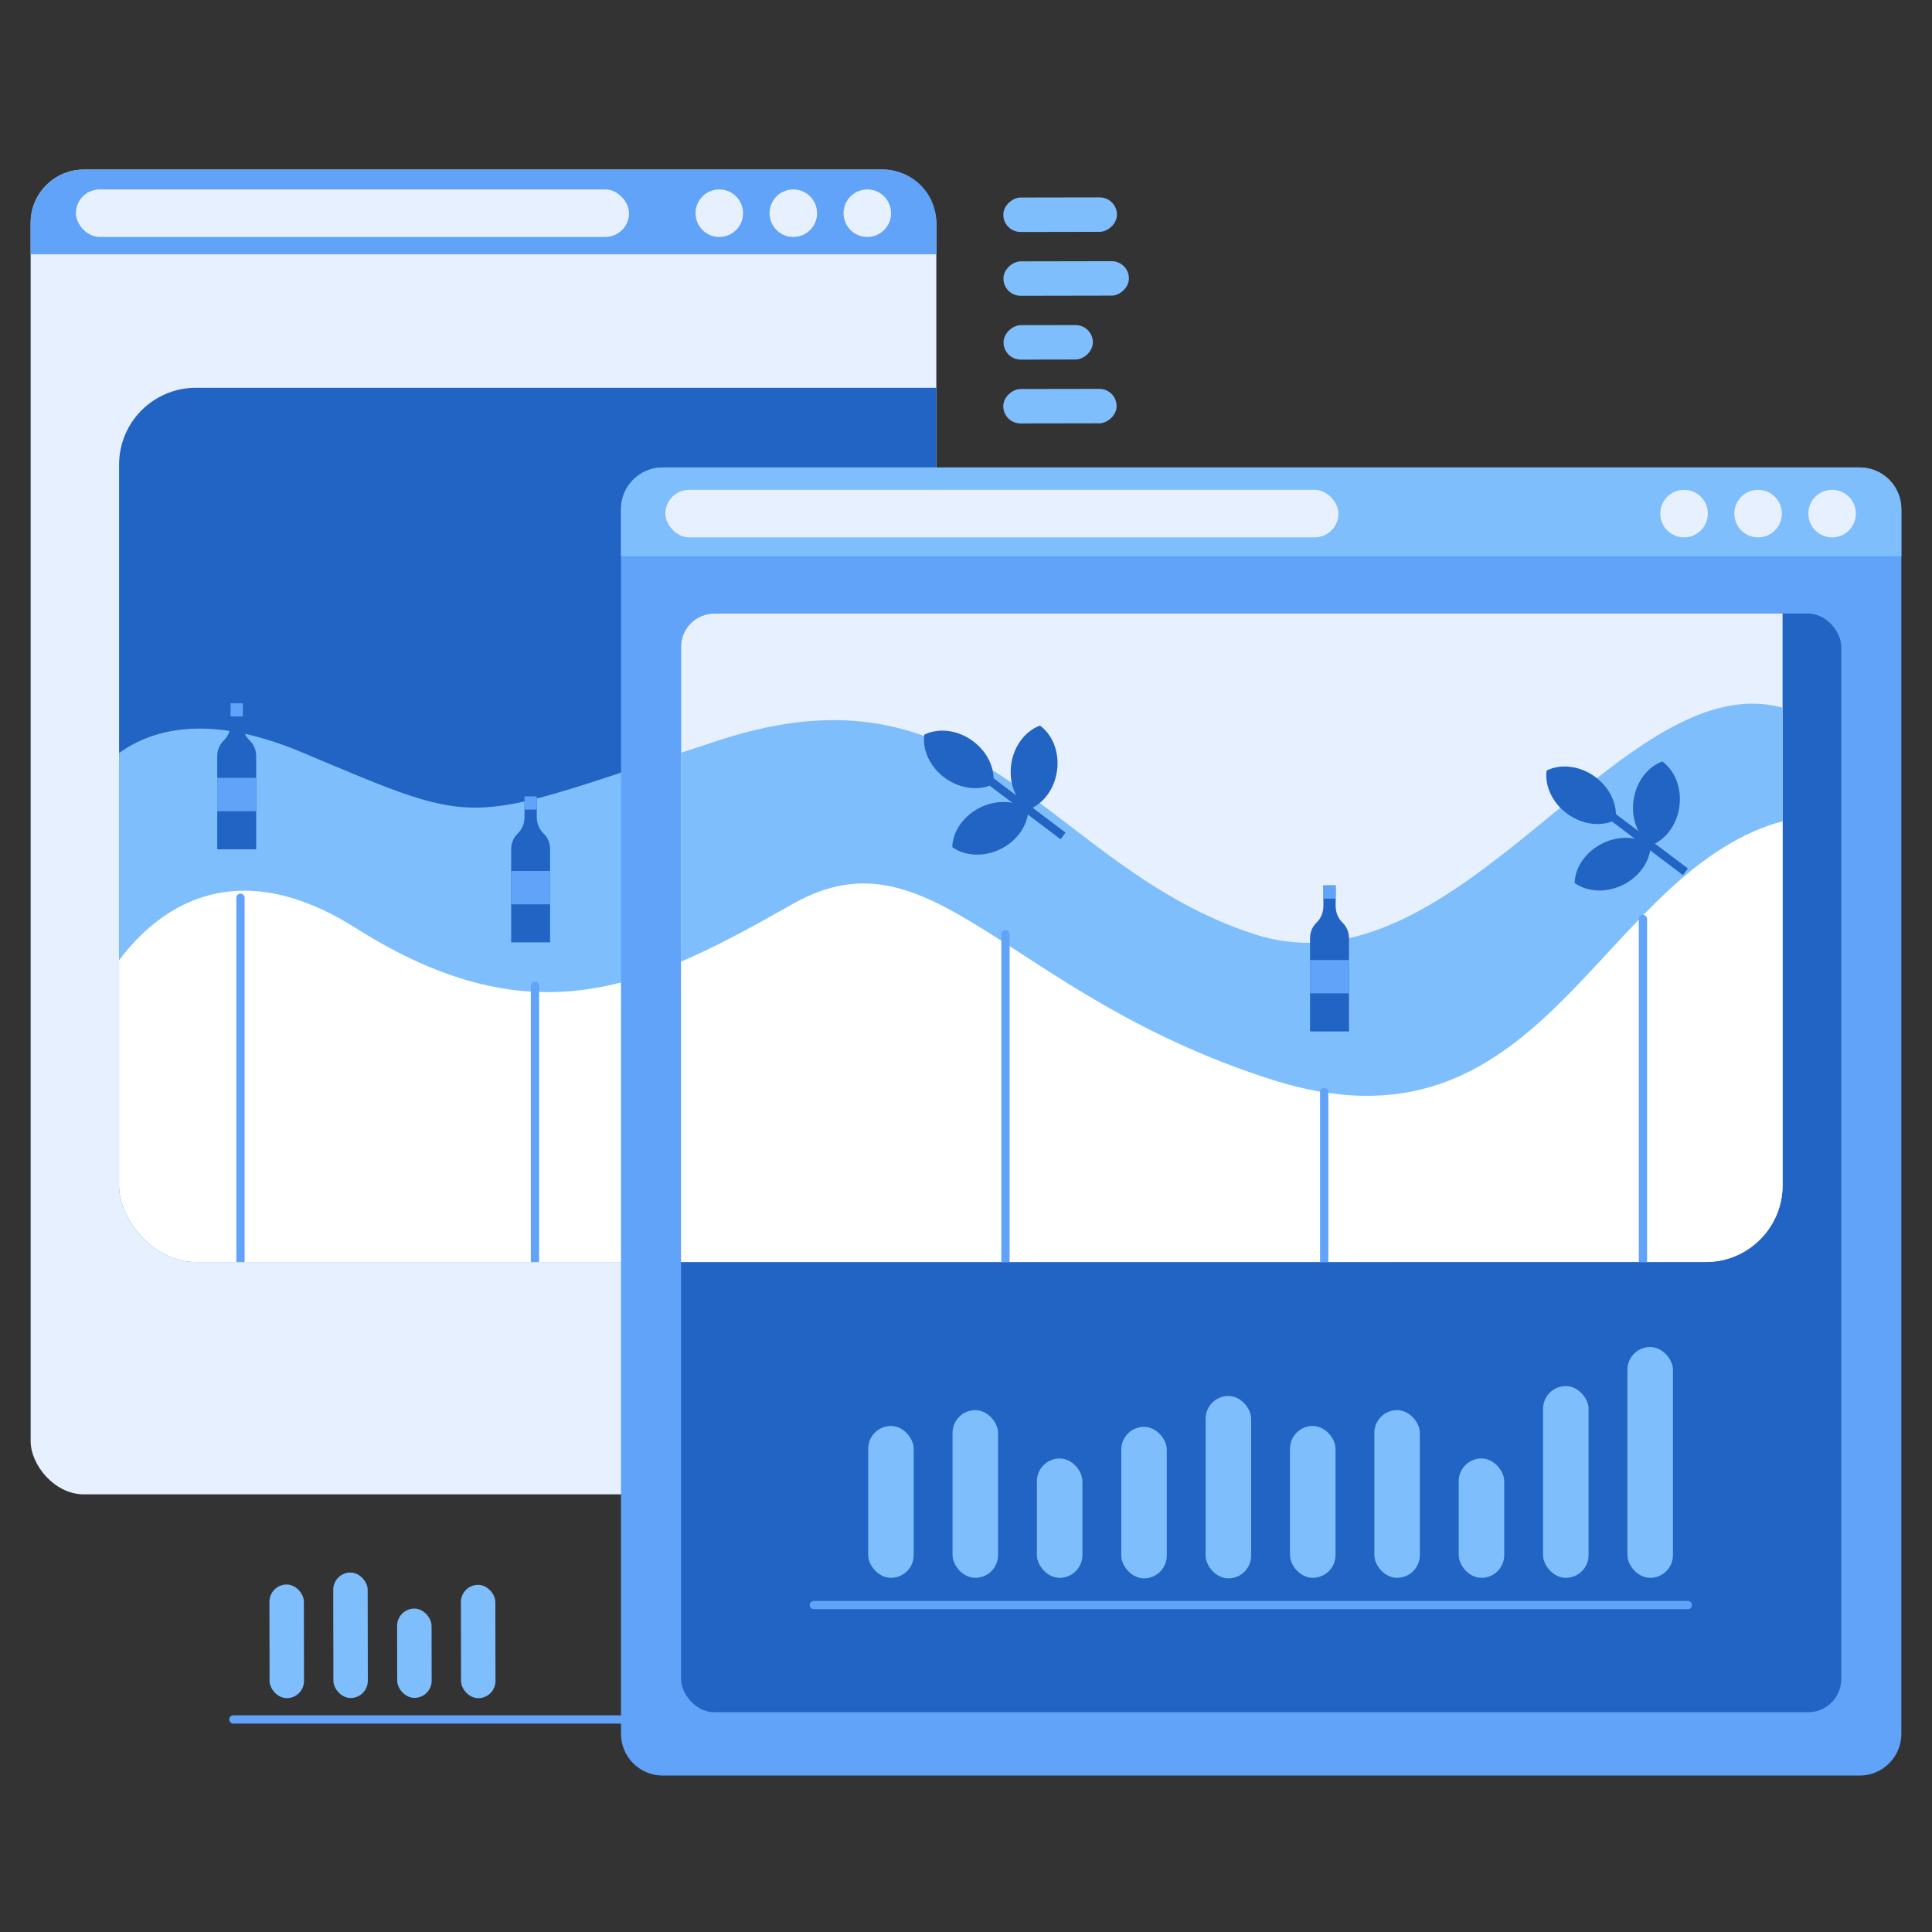 <?xml version="1.0" encoding="UTF-8"?>
<svg xmlns="http://www.w3.org/2000/svg" xmlns:xlink="http://www.w3.org/1999/xlink" id="Capa_1" data-name="Capa 1" width="700" height="700" viewBox="0 0 700 700">
  <rect x="0" y="0" width="700" height="700" fill="#333333" stroke="none"/>
  <defs>
    <style>
      .cls-1 {
        fill: #2164c4;
      }

      .cls-2 {
        fill: #fff;
      }

      .cls-3 {
        fill: #7fbefd;
      }

      .cls-4 {
        stroke: #2164c4;
      }

      .cls-4, .cls-5, .cls-6 {
        fill: none;
      }

      .cls-4, .cls-6 {
        stroke-miterlimit: 10;
        stroke-width: 3px;
      }

      .cls-7 {
        clip-path: url(#clippath-2);
      }

      .cls-8 {
        fill: #e7f0fe;
      }

      .cls-9 {
        clip-path: url(#clippath-6);
      }

      .cls-10 {
        clip-path: url(#clippath-1);
      }

      .cls-11 {
        clip-path: url(#clippath-4);
      }

      .cls-12 {
        clip-path: url(#clippath);
      }

      .cls-13 {
        clip-path: url(#clippath-3);
      }

      .cls-14 {
        clip-path: url(#clippath-5);
      }

      .cls-6 {
        stroke: #60a3f8;
        stroke-linecap: round;
      }

      .cls-15 {
        fill: #60a3f8;
      }
    </style>
    <clipPath id="clippath">
      <rect class="cls-5" x="11.104" y="61.445" width="328.141" height="479.987" rx="19.302" ry="19.302"></rect>
    </clipPath>
    <clipPath id="clippath-1">
      <rect class="cls-5" x="43.141" y="140.498" width="602.72" height="316.758" rx="27.854" ry="27.854"></rect>
    </clipPath>
    <clipPath id="clippath-2">
      <rect class="cls-5" x="246.763" y="222.31" width="420.364" height="398.059" rx="12.01" ry="12.01"></rect>
    </clipPath>
    <clipPath id="clippath-3">
      <rect class="cls-5" x="43.141" y="140.498" width="602.72" height="316.758" rx="27.854" ry="27.854"></rect>
    </clipPath>
    <clipPath id="clippath-4">
      <path class="cls-5" d="M483.932,328.287v-7.476h-4.443v7.476c0,2.27-.867,4.46-2.448,5.962-1.464,1.391-2.388,3.426-2.388,5.694v33.762h14.115v-33.762c0-2.268-.924-4.302-2.388-5.694-1.581-1.502-2.448-3.693-2.448-5.962Z"></path>
    </clipPath>
    <clipPath id="clippath-5">
      <path class="cls-5" d="M194.485,296.019v-7.476h-4.443v7.476c0,2.27-.867,4.46-2.448,5.962-1.464,1.391-2.388,3.426-2.388,5.694v33.762h14.115v-33.762c0-2.268-.924-4.302-2.388-5.694-1.581-1.502-2.448-3.693-2.448-5.962Z"></path>
    </clipPath>
    <clipPath id="clippath-6">
      <path class="cls-5" d="M87.985,262.295v-7.476h-4.443v7.476c0,2.27-.867,4.46-2.448,5.962-1.464,1.391-2.388,3.426-2.388,5.694v33.762h14.115v-33.762c0-2.268-.924-4.302-2.388-5.694-1.581-1.502-2.448-3.693-2.448-5.962Z"></path>
    </clipPath>
  </defs>
  <g>
    <g>
      <g>
        <g>
          <rect class="cls-8" x="11.104" y="61.445" width="328.141" height="479.987" rx="19.302" ry="19.302"></rect>
          <path class="cls-15" d="M11.104,92.134H339.245v-11.387c0-10.66-8.642-19.302-19.302-19.302H30.406c-10.66,0-19.302,8.642-19.302,19.302v11.387Z"></path>
        </g>
        <g>
          <g>
            <circle class="cls-8" cx="260.616" cy="77.246" r="8.612"></circle>
            <circle class="cls-8" cx="287.431" cy="77.246" r="8.612"></circle>
            <circle class="cls-8" cx="314.245" cy="77.246" r="8.612"></circle>
          </g>
          <rect class="cls-8" x="27.492" y="68.634" width="200.424" height="17.224" rx="8.612" ry="8.612"></rect>
        </g>
      </g>
      <g class="cls-12">
        <rect class="cls-1" x="43.141" y="140.498" width="602.72" height="316.758" rx="27.854" ry="27.854"></rect>
        <g class="cls-10">
          <g>
            <path class="cls-3" d="M7.946,510.048l17.598-213.372s15.398-52.793,83.589-24.197c68.191,28.596,57.192,26.396,151.78-4.399,94.587-30.796,118.784,46.194,193.574,70.391,74.79,24.197,134.182-101.186,193.574-81.389,59.392,19.797,43.994,180.376,43.994,180.376L7.946,510.048Z"></path>
            <path class="cls-2" d="M34.342,362.668s28.596-68.191,94.587-26.396c65.991,41.794,107.786,19.797,158.379-8.799,50.593-28.596,76.99,32.996,173.777,63.791s116.584-70.391,180.376-92.388c63.791-21.997,76.99,147.38,76.99,147.38l6.599,46.194L21.144,483.652l13.198-120.984Z"></path>
          </g>
          <g>
            <line class="cls-6" x1="87.135" y1="595.837" x2="87.135" y2="325.273"></line>
            <line class="cls-6" x1="193.821" y1="627.733" x2="193.821" y2="357.169"></line>
          </g>
        </g>
      </g>
      <g>
        <path class="cls-15" d="M673.776,169.357H240.115c-8.351,0-15.12,6.77-15.12,15.12v443.72c0,8.351,6.77,15.12,15.12,15.12h433.661c8.351,0,15.12-6.77,15.12-15.12V184.477c0-8.351-6.77-15.12-15.12-15.12Z"></path>
        <g>
          <path class="cls-3" d="M673.776,169.357H240.115c-8.351,0-15.12,6.77-15.12,15.12v17.051h463.902v-17.051c0-8.351-6.77-15.12-15.12-15.12Z"></path>
          <g>
            <circle class="cls-8" cx="610.174" cy="186.085" r="8.612"></circle>
            <circle class="cls-8" cx="636.988" cy="186.085" r="8.612"></circle>
            <circle class="cls-8" cx="663.803" cy="186.085" r="8.612"></circle>
          </g>
          <rect class="cls-8" x="241.08" y="177.473" width="243.854" height="17.224" rx="8.612" ry="8.612"></rect>
        </g>
      </g>
      <rect class="cls-1" x="246.763" y="222.31" width="420.364" height="398.059" rx="12.01" ry="12.01"></rect>
      <g class="cls-7">
        <rect class="cls-8" x="43.141" y="140.498" width="602.72" height="316.758" rx="27.854" ry="27.854"></rect>
        <g class="cls-13">
          <g>
            <path class="cls-3" d="M7.946,510.048l17.598-213.372s15.398-52.793,83.589-24.197c68.191,28.596,57.192,26.396,151.78-4.399,94.587-30.796,118.784,46.194,193.574,70.391,74.79,24.197,134.182-101.186,193.574-81.389,59.392,19.797,43.994,180.376,43.994,180.376L7.946,510.048Z"></path>
            <path class="cls-2" d="M34.342,362.668s28.596-68.191,94.587-26.396c65.991,41.794,107.786,19.797,158.379-8.799,50.593-28.596,76.99,32.996,173.777,63.791s116.584-70.391,180.376-92.388c63.791-21.997,76.99,147.38,76.99,147.38l6.599,46.194L21.144,483.652l13.198-120.984Z"></path>
          </g>
          <g>
            <line class="cls-6" x1="364.298" y1="609.035" x2="364.298" y2="338.471"></line>
            <line class="cls-6" x1="479.783" y1="666.227" x2="479.783" y2="395.664"></line>
            <line class="cls-6" x1="595.267" y1="603.536" x2="595.267" y2="332.972"></line>
          </g>
        </g>
      </g>
      <g>
        <rect class="cls-3" x="314.562" y="516.653" width="16.492" height="55.025" rx="8.246" ry="8.246"></rect>
        <rect class="cls-3" x="345.127" y="510.913" width="16.492" height="60.766" rx="8.246" ry="8.246"></rect>
        <rect class="cls-3" x="375.691" y="528.43" width="16.492" height="43.248" rx="8.246" ry="8.246"></rect>
        <rect class="cls-3" x="406.256" y="516.974" width="16.492" height="54.894" rx="8.246" ry="8.246"></rect>
        <rect class="cls-3" x="436.821" y="505.791" width="16.492" height="66.076" rx="8.246" ry="8.246"></rect>
        <line class="cls-6" x1="294.856" y1="581.544" x2="611.553" y2="581.544"></line>
        <rect class="cls-3" x="467.385" y="516.653" width="16.492" height="55.025" rx="8.246" ry="8.246"></rect>
        <rect class="cls-3" x="497.95" y="510.913" width="16.492" height="60.766" rx="8.246" ry="8.246"></rect>
        <rect class="cls-3" x="528.515" y="528.43" width="16.492" height="43.248" rx="8.246" ry="8.246"></rect>
        <rect class="cls-3" x="559.079" y="502.204" width="16.492" height="69.475" rx="8.246" ry="8.246"></rect>
        <rect class="cls-3" x="589.644" y="488.051" width="16.492" height="83.627" rx="8.246" ry="8.246"></rect>
      </g>
    </g>
    <g>
      <g>
        <path class="cls-1" d="M580.587,305.587c-6.145,3.036-9.905,8.733-10.079,14.327,4.548,3.261,11.358,3.737,17.503,.701,6.145-3.036,9.905-8.733,10.079-14.327-4.548-3.261-11.357-3.737-17.503-.701Z"></path>
        <path class="cls-1" d="M591.864,289.963c.946-6.788,5.169-12.151,10.424-14.077,4.528,3.29,7.123,9.603,6.177,16.391-.946,6.788-5.169,12.151-10.424,14.077-4.528-3.29-7.123-9.603-6.177-16.391Z"></path>
      </g>
      <line class="cls-4" x1="583.473" y1="295.328" x2="610.659" y2="315.872"></line>
      <path class="cls-1" d="M567.992,294.95c-5.572-3.991-8.359-10.222-7.624-15.771,5.017-2.481,11.813-1.847,17.385,2.144,5.572,3.991,8.359,10.222,7.624,15.771-5.017,2.481-11.813,1.847-17.385-2.144Z"></path>
    </g>
    <g class="cls-11">
      <path class="cls-1" d="M483.932,328.287v-7.476h-4.443v7.476c0,2.27-.867,4.46-2.448,5.962-1.464,1.391-2.388,3.426-2.388,5.694v33.762h14.115v-33.762c0-2.268-.924-4.302-2.388-5.694-1.581-1.502-2.448-3.693-2.448-5.962Z"></path>
      <rect class="cls-15" x="470.405" y="347.82" width="25.354" height="12.098"></rect>
      <rect class="cls-15" x="475.894" y="318.842" width="10.717" height="6.752"></rect>
    </g>
    <g>
      <g>
        <path class="cls-1" d="M355.1,292.597c-6.145,3.036-9.905,8.733-10.079,14.327,4.548,3.261,11.358,3.737,17.503,.701,6.145-3.036,9.905-8.733,10.079-14.327-4.548-3.261-11.357-3.737-17.503-.701Z"></path>
        <path class="cls-1" d="M366.377,276.973c.946-6.788,5.169-12.151,10.424-14.077,4.528,3.29,7.123,9.603,6.177,16.391-.946,6.788-5.169,12.151-10.424,14.077-4.528-3.29-7.123-9.603-6.177-16.391Z"></path>
      </g>
      <line class="cls-4" x1="357.986" y1="282.338" x2="385.172" y2="302.881"></line>
      <path class="cls-1" d="M342.505,281.96c-5.572-3.991-8.359-10.222-7.624-15.771,5.017-2.481,11.813-1.847,17.385,2.144,5.572,3.991,8.359,10.222,7.624,15.771-5.017,2.481-11.813,1.847-17.385-2.144Z"></path>
    </g>
    <g class="cls-14">
      <path class="cls-1" d="M194.485,296.019v-7.476h-4.443v7.476c0,2.27-.867,4.46-2.448,5.962-1.464,1.391-2.388,3.426-2.388,5.694v33.762h14.115v-33.762c0-2.268-.924-4.302-2.388-5.694-1.581-1.502-2.448-3.693-2.448-5.962Z"></path>
      <rect class="cls-15" x="180.958" y="315.553" width="25.354" height="12.098"></rect>
      <rect class="cls-15" x="186.447" y="286.574" width="10.717" height="6.752"></rect>
    </g>
    <g class="cls-9">
      <path class="cls-1" d="M87.985,262.295v-7.476h-4.443v7.476c0,2.27-.867,4.46-2.448,5.962-1.464,1.391-2.388,3.426-2.388,5.694v33.762h14.115v-33.762c0-2.268-.924-4.302-2.388-5.694-1.581-1.502-2.448-3.693-2.448-5.962Z"></path>
      <rect class="cls-15" x="74.458" y="281.829" width="25.354" height="12.098"></rect>
      <rect class="cls-15" x="79.947" y="252.85" width="10.717" height="6.752"></rect>
    </g>
  </g>
  <g>
    <rect class="cls-3" x="377.869" y="57.198" width="12.478" height="41.168" rx="6.239" ry="6.239" transform="translate(461.218 -306.461) rotate(89.9)"></rect>
    <rect class="cls-3" x="380.056" y="78.172" width="12.478" height="45.463" rx="6.239" ry="6.239" transform="translate(486.523 -285.568) rotate(89.9)"></rect>
    <rect class="cls-3" x="373.544" y="107.86" width="12.478" height="32.357" rx="6.239" ry="6.239" transform="translate(503.158 -255.96) rotate(89.9)"></rect>
    <rect class="cls-3" x="377.799" y="126.621" width="12.478" height="41.07" rx="6.239" ry="6.239" transform="translate(530.523 -237.138) rotate(89.9)"></rect>
  </g>
  <g>
    <line class="cls-6" x1="84.543" y1="622.996" x2="366.655" y2="622.996"></line>
    <g>
      <rect class="cls-3" x="97.646" y="574.096" width="12.478" height="41.168" rx="6.239" ry="6.239" transform="translate(-1.039 .183) rotate(-.1)"></rect>
      <rect class="cls-3" x="120.767" y="569.761" width="12.478" height="45.463" rx="6.239" ry="6.239" transform="translate(-1.035 .223) rotate(-.1)"></rect>
      <rect class="cls-3" x="143.903" y="582.826" width="12.478" height="32.357" rx="6.239" ry="6.239" transform="translate(-1.046 .263) rotate(-.1)"></rect>
      <rect class="cls-3" x="167.02" y="574.215" width="12.478" height="41.07" rx="6.239" ry="6.239" transform="translate(-1.039 .304) rotate(-.1)"></rect>
    </g>
  </g>
</svg>
